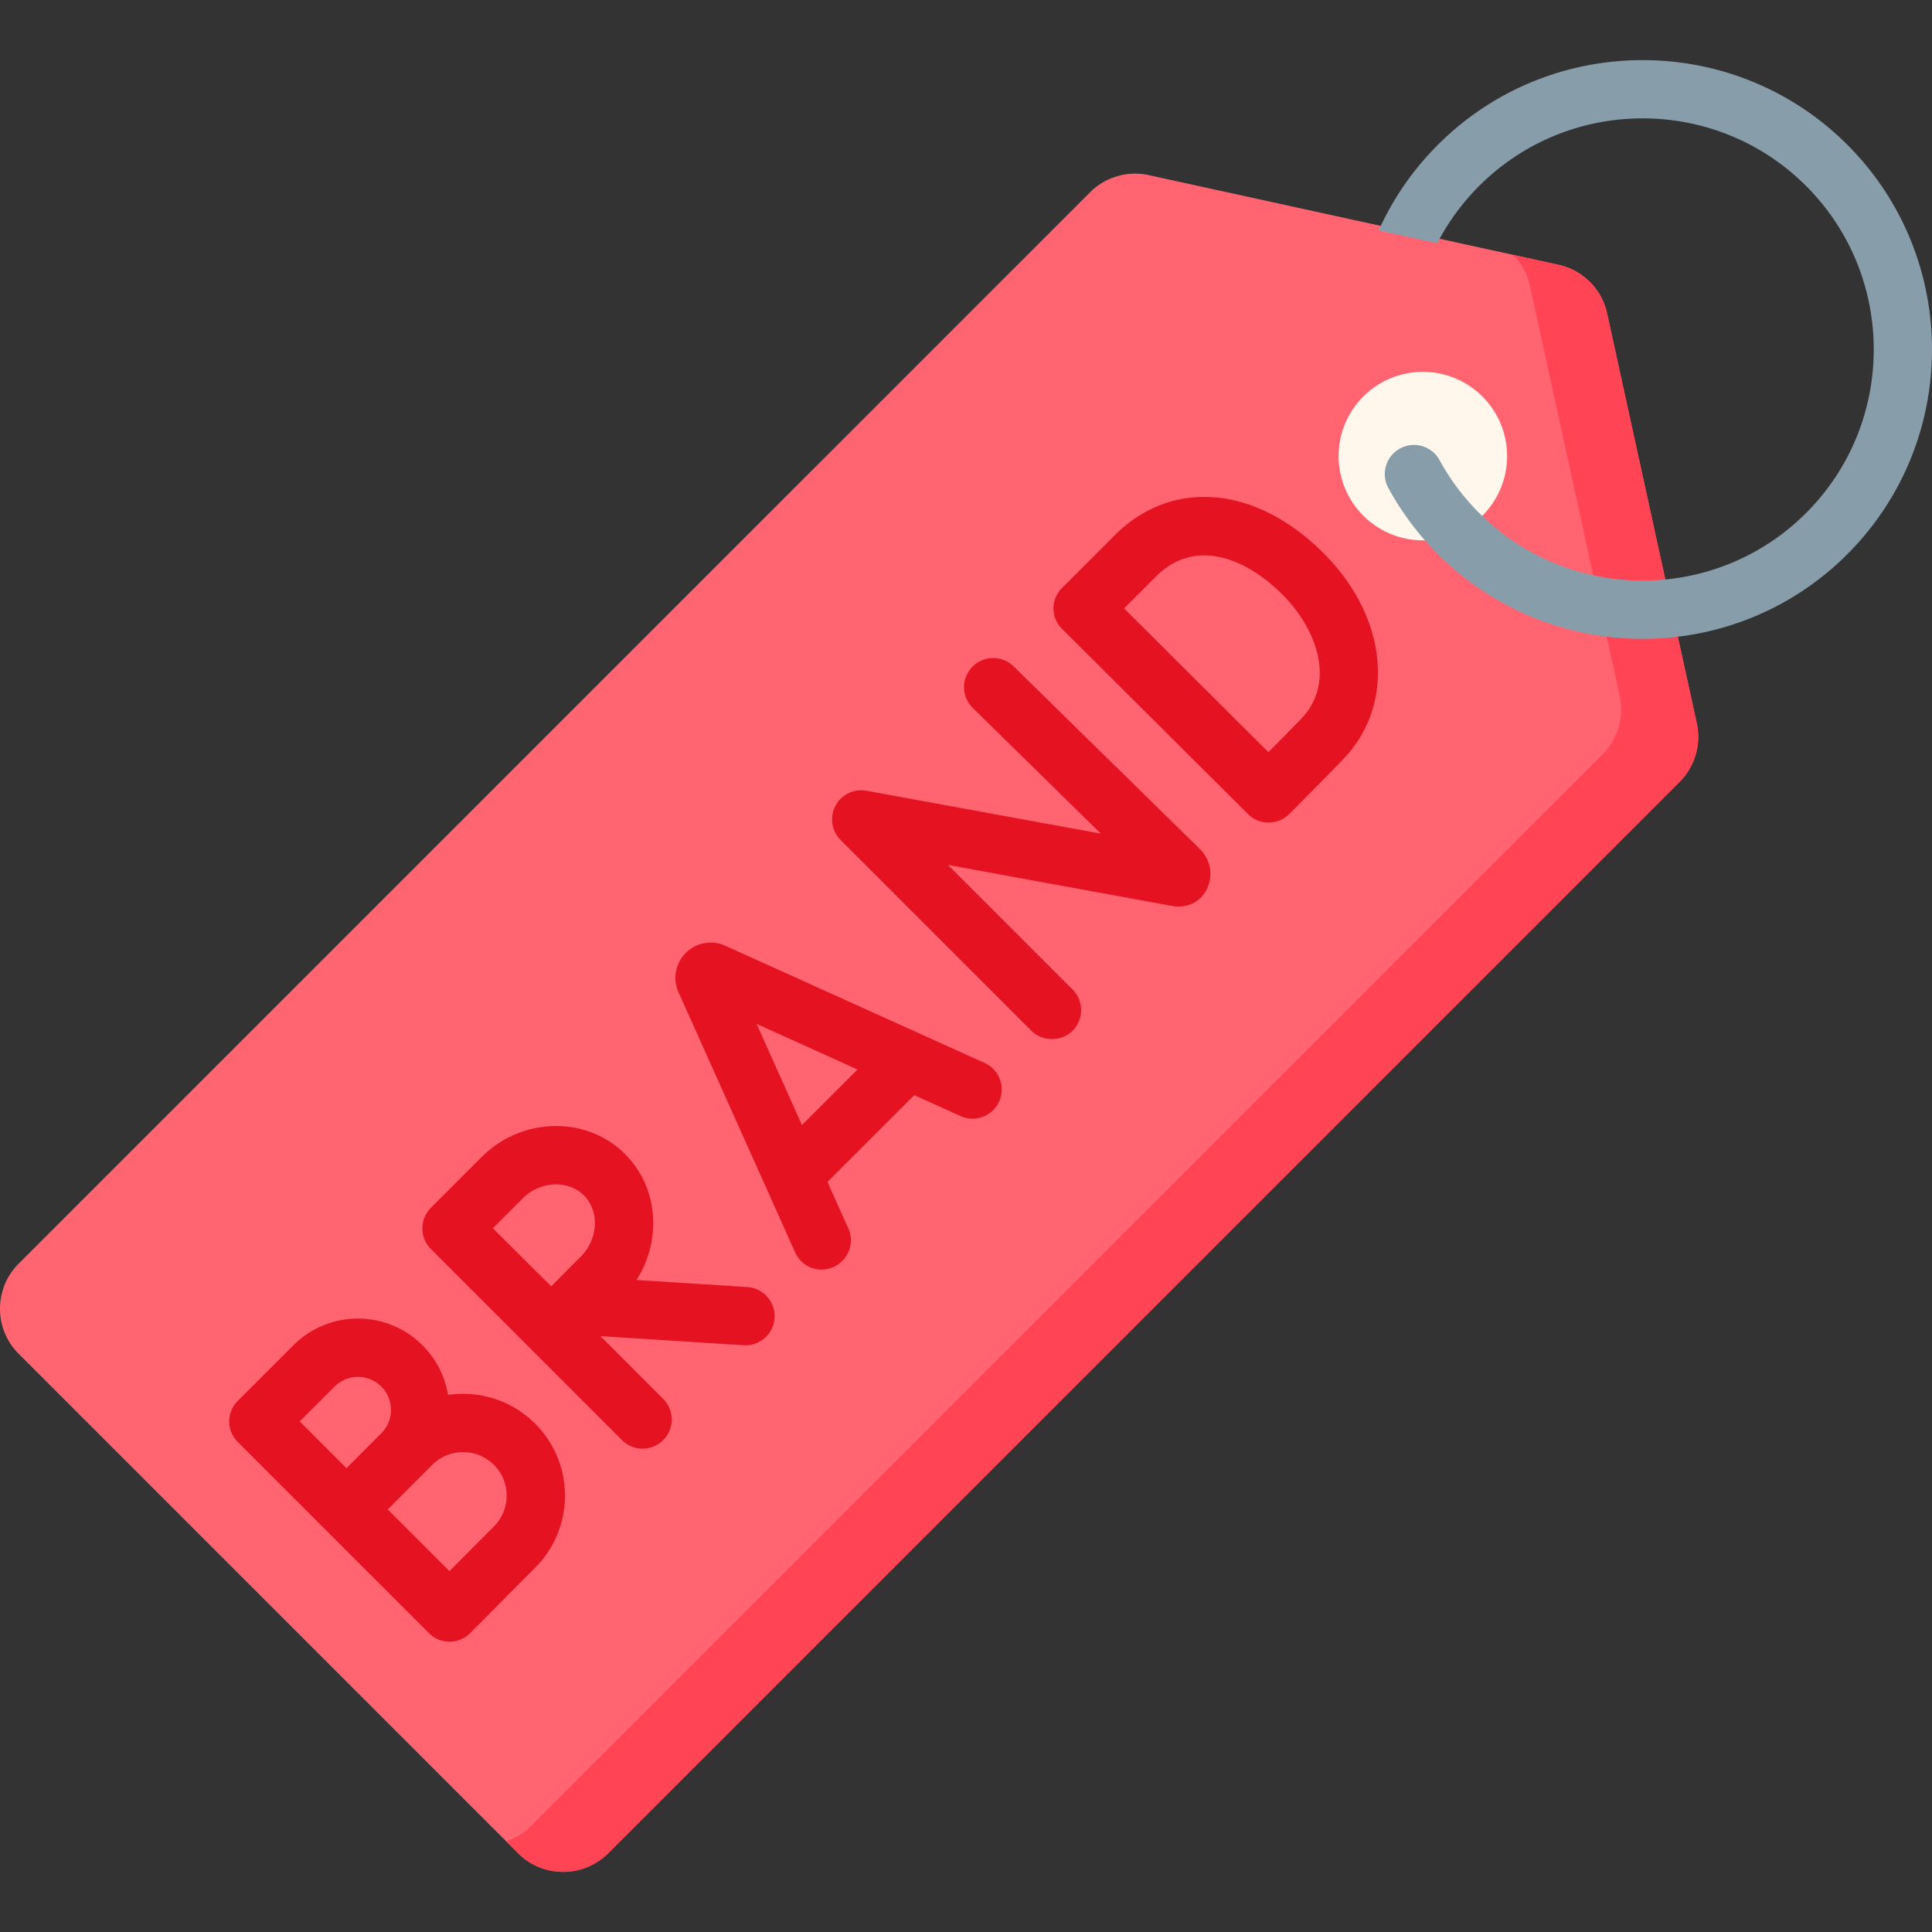 <?xml version="1.0" encoding="UTF-8"?>
<svg enable-background="new 0 0 512 512" version="1.1" viewBox="0 0 512 512" xml:space="preserve" xmlns="http://www.w3.org/2000/svg"><rect x="0" y="0" width="512" height="512" fill="#333333" stroke="none"/><path d="m413.01 70.167-108.58-23.76a16.897 16.897 0 0 0-15.561 4.559l-283.92 283.91c-6.599 6.599-6.599 17.298 0 23.897l132.34 132.34c6.599 6.599 17.298 6.599 23.897 0l283.91-283.91a16.901 16.901 0 0 0 4.559-15.561l-23.76-108.58a16.899 16.899 0 0 0-12.895-12.896z" fill="#ff6470" data-original="#ff6470"/><path d="m445.11 207.21-283.92 283.92c-6.593 6.593-17.297 6.593-23.9 0l-3.166-3.166a16.866 16.866 0 0 0 6.623-4.091l283.92-283.92a16.884 16.884 0 0 0 4.553-15.558l-23.759-108.59a16.855 16.855 0 0 0-4.483-8.272l12.03 2.633a16.874 16.874 0 0 1 12.895 12.895l23.76 108.59a16.886 16.886 0 0 1-4.553 15.559z" fill="#ff4555" data-original="#ff4555"/><circle cx="377.07" cy="120.87" r="22.329" fill="#fff6ec" data-original="#fff6ec"/><path d="m489.57 146.87c-12.958 12.958-29.439 20.302-46.383 22.033a77.226 77.226 0 0 1-7.87 0.402c-19.643 0-39.296-7.478-54.253-22.435a76.879 76.879 0 0 1-13.133-17.531c-2.04-3.749-0.659-8.436 3.08-10.476a7.722 7.722 0 0 1 10.486 3.08 61.281 61.281 0 0 0 10.496 13.998c13.092 13.102 30.695 19.015 47.866 17.758 14.143-1.04 27.987-6.963 38.781-17.758 23.897-23.887 23.897-62.761 0-86.658-23.887-23.887-62.761-23.887-86.648 0a61.326 61.326 0 0 0-11.114 15.183l-15.585-3.409 1.576-3.142a76.553 76.553 0 0 1 14.194-19.55c29.913-29.913 78.593-29.913 108.5 0 29.914 29.912 29.914 78.592 2e-3 108.5z" fill="#889daa" data-original="#889daa"/><g fill="#e51221"><path d="M191.95 250.517a9.32 9.32 0 0 0-10.215 2.023 9.316 9.316 0 0 0-2.005 10.22l.075.173 30.907 68.933c1.755 3.914 6.221 5.678 10.21 3.889a7.727 7.727 0 0 0 3.889-10.21l-5.519-12.31 23.007-23.007 12.257 5.541a7.724 7.724 0 0 0 10.222-3.857 7.725 7.725 0 0 0-3.857-10.222l-68.762-31.083a9.397 9.397 0 0 0-.209-.09zm35.301 32.909-14.723 14.723-12.022-26.812zM221.397 213.563a7.726 7.726 0 0 0 1.378 9.052l50.539 50.539c2.871 2.871 7.908 3.018 10.925 0a7.725 7.725 0 0 0 0-10.925l-33.015-33.015 59.279 10.85c8.986 1.645 13.63-8.903 7.458-15.074l-49.4-48.454a7.726 7.726 0 0 0-10.819 11.031l34.01 33.358-62.123-11.37a7.72 7.72 0 0 0-8.232 4.008zM341.677 215.715c.419-.422 10.299-10.378 14.19-14.407 14.12-14.623 11.967-37.638-5.119-54.724-17.961-17.962-40.199-19.861-55.336-4.725l-13.916 13.916c-3.102 3.102-3.09 7.846.01 10.936l49.245 49.045c3.008 2.995 7.946 2.962 10.926-.041zm-35.339-62.931c10.602-10.602 24.249-4.51 33.485 4.725 9.032 9.032 14.427 23.231 4.93 33.066-1.949 2.018-5.541 5.665-8.605 8.764-5.827-5.79-32.205-32.084-38.254-38.112zM77.745 356.53l-14.708 14.708c-3.047 3.046-3.059 7.866 0 10.925l23.336 23.335 27.297 27.298c3.038 3.038 7.95 3.001 10.95-.024.002-.001 13.465-13.585 17.192-17.312 5.099-5.099 7.908-11.88 7.908-19.092s-2.808-13.992-7.908-19.091c-6.277-6.277-14.901-8.811-23.074-7.603-.813-4.956-3.145-9.523-6.766-13.144a24.045 24.045 0 0 0-17.114-7.089 24.049 24.049 0 0 0-17.113 7.089zm36.809 31.672c4.503-4.502 11.829-4.502 16.333 0v.001a11.472 11.472 0 0 1 3.382 8.165c0 3.085-1.201 5.985-3.382 8.166a6110.286 6110.286 0 0 0-11.777 11.851l-16.355-16.355c1.259-1.268 11.799-11.828 11.799-11.828zm-13.508-20.747c.001 0 .001 0 0 0 1.653 1.653 2.564 3.851 2.564 6.188s-.91 4.535-2.563 6.188c-1.091 1.091-9.231 9.259-9.231 9.259l-12.39-12.39 9.245-9.245c1.653-1.653 3.851-2.563 6.188-2.563s4.535.911 6.187 2.563zM165.655 305.864c-5.023-5.024-11.83-7.66-19.136-7.437-7.103.221-13.798 3.127-18.852 8.181l-13.455 13.455a7.725 7.725 0 0 0-.016 10.942l50.633 50.633a7.701 7.701 0 0 0 10.925 0 7.725 7.725 0 0 0 0-10.925l-16.629-16.629 38.05 2.426a7.726 7.726 0 0 0 .983-15.419l-29.495-1.881a27.726 27.726 0 0 0 4.429-14.211c.228-7.316-2.413-14.112-7.437-19.135zm-8.007 18.654c-.097 3.113-1.432 6.177-3.664 8.409a2698.22 2698.22 0 0 0-7.901 7.958c-2.798-2.769-5.977-5.92-7.754-7.697a5604.856 5604.856 0 0 0-7.713-7.679l7.975-7.976c4.576-4.576 11.966-4.915 16.138-.744 1.977 1.975 3.013 4.72 2.919 7.729z" fill="#e51221" data-original="#e51221"/></g></svg>